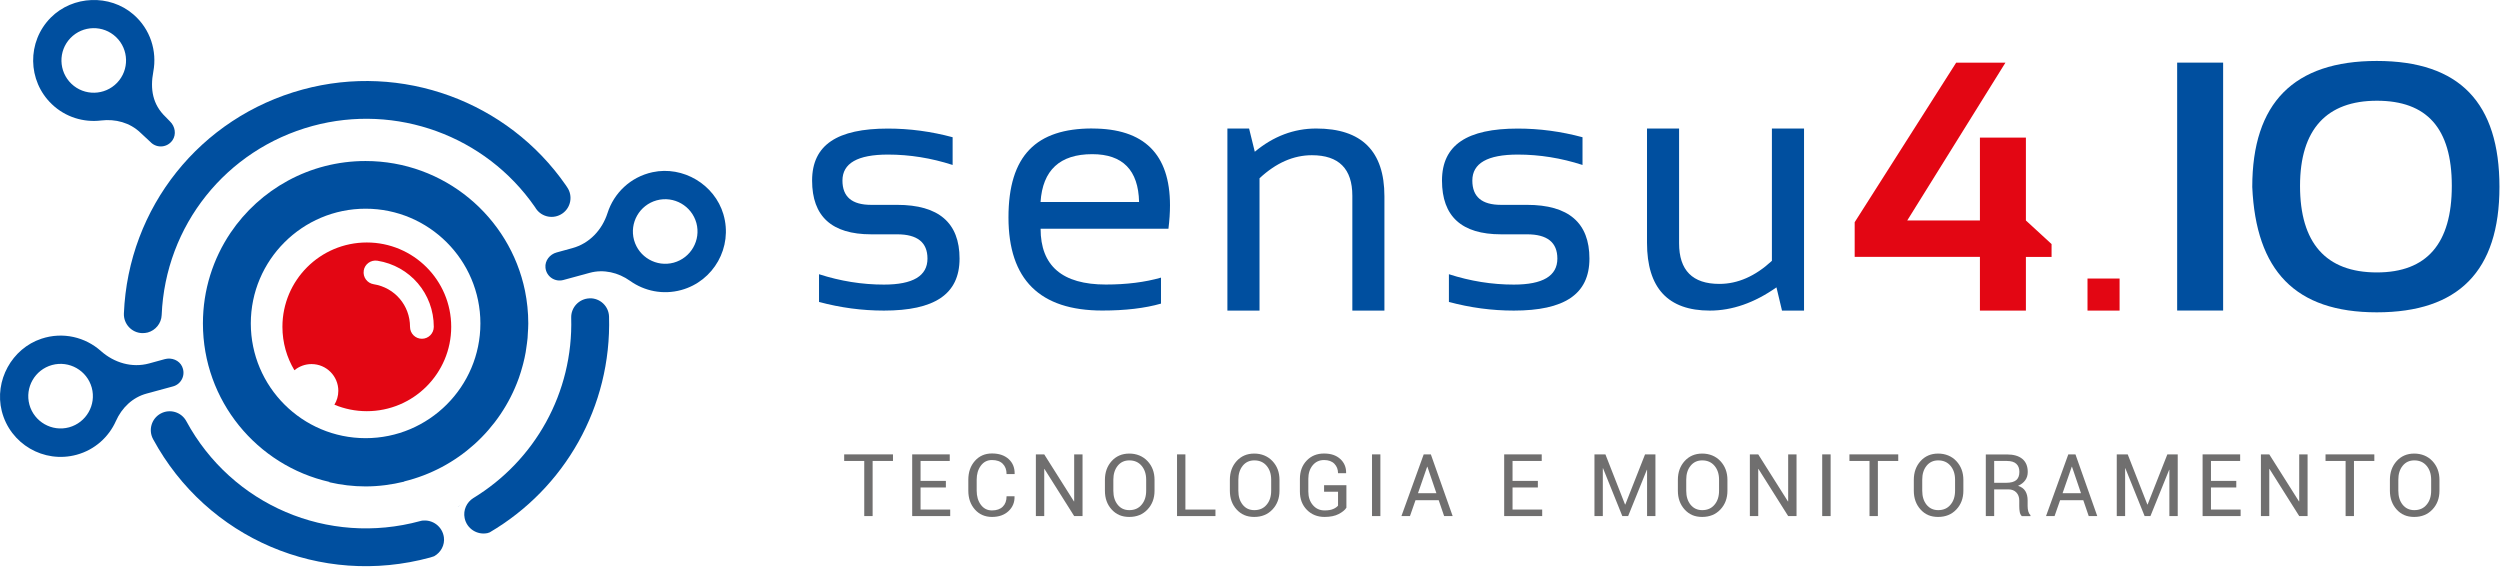 <svg xmlns="http://www.w3.org/2000/svg" width="314" height="72" viewBox="0 0 314 72" fill="none"><path d="M102.869 37.924V34.441C105.558 35.31 108.275 35.745 111.021 35.745C114.665 35.745 116.491 34.658 116.491 32.479C116.491 30.444 115.223 29.43 112.68 29.43H109.412C104.471 29.43 102 27.178 102 22.681C102 18.184 105.174 16.149 111.521 16.149C114.252 16.149 116.962 16.512 119.65 17.236V20.719C116.962 19.85 114.252 19.415 111.521 19.415C107.717 19.415 105.811 20.502 105.811 22.681C105.811 24.716 107.007 25.73 109.405 25.73H112.673C117.904 25.73 120.52 27.982 120.52 32.479C120.52 36.976 117.353 39.01 111.021 39.01C108.275 39.01 105.558 38.648 102.869 37.924Z" fill="#004F9F"></path><path d="M137.191 16.142C143.698 16.142 146.951 19.357 146.951 25.788C146.951 26.7 146.886 27.685 146.756 28.727H130.699C130.699 33.405 133.431 35.737 138.894 35.737C141.495 35.737 143.807 35.447 145.821 34.868V38.134C143.799 38.713 141.343 39.003 138.452 39.003C130.591 39.003 126.664 35.107 126.664 27.308C126.664 19.509 130.171 16.135 137.191 16.135V16.142ZM130.692 25.375H143.068C142.981 21.37 141.017 19.364 137.184 19.364C133.119 19.364 130.953 21.37 130.692 25.375Z" fill="#004F9F"></path><path d="M154.161 39.01V16.142H156.885L157.602 19.06C159.942 17.112 162.515 16.142 165.319 16.142C171.028 16.142 173.883 18.981 173.883 24.658V39.01H169.854V24.593C169.854 21.197 168.159 19.495 164.775 19.495C162.464 19.495 160.268 20.458 158.196 22.391V39.01H154.168H154.161Z" fill="#004F9F"></path><path d="M181.983 37.924V34.441C184.671 35.31 187.388 35.745 190.134 35.745C193.779 35.745 195.605 34.658 195.605 32.479C195.605 30.444 194.337 29.43 191.794 29.43H188.526C183.584 29.43 181.114 27.178 181.114 22.681C181.114 18.184 184.287 16.149 190.634 16.149C193.366 16.149 196.076 16.512 198.764 17.236V20.719C196.076 19.85 193.366 19.415 190.634 19.415C186.83 19.415 184.925 20.502 184.925 22.681C184.925 24.716 186.12 25.73 188.519 25.73H191.786C197.018 25.73 199.633 27.982 199.633 32.479C199.633 36.976 196.467 39.01 190.134 39.01C187.388 39.01 184.671 38.648 181.983 37.924Z" fill="#004F9F"></path><path d="M226.587 16.142V39.01H223.819L223.123 36.092C220.348 38.04 217.559 39.01 214.755 39.01C209.495 39.01 206.864 36.172 206.864 30.494V16.142H210.893V30.56C210.893 33.956 212.581 35.658 215.95 35.658C218.262 35.658 220.457 34.694 222.551 32.761V16.142H226.579H226.587Z" fill="#004F9F"></path><path d="M254.453 39.011H248.678V32.261H232.948V27.909L245.693 7.873H251.881L239.549 27.692H248.678V17.279H254.453V27.692L257.677 30.654V32.269H254.453V39.018V39.011Z" fill="#E30613"></path><path d="M266.22 34.984V39.011H262.191V34.984H266.22Z" fill="#E30613"></path><path d="M279.225 7.865V39.003H273.451V7.865H279.225Z" fill="#004F9F"></path><path d="M282.884 23.485C282.884 12.927 288.101 7.655 298.527 7.655C308.954 7.655 313.931 12.934 313.931 23.485C313.931 34.036 308.794 39.228 298.527 39.228C288.261 39.228 283.348 33.978 282.884 23.485ZM298.535 34.217C304.809 34.217 307.947 30.596 307.947 23.347C307.947 16.099 304.809 12.652 298.535 12.652C292.26 12.652 288.884 16.215 288.884 23.347C288.884 30.48 292.101 34.217 298.535 34.217Z" fill="#004F9F"></path><path d="M112.158 57.896H109.601V64.819H108.55V57.896H106.029V57.07H112.158V57.896Z" fill="#706F6F"></path><path d="M118.802 61.227H115.622V64H119.346V64.819H114.571V57.07H119.288V57.896H115.622V60.401H118.802V61.227Z" fill="#706F6F"></path><path d="M127.425 62.342V62.371C127.446 63.095 127.193 63.704 126.671 64.196C126.142 64.688 125.454 64.927 124.592 64.927C123.729 64.927 122.997 64.616 122.447 63.993C121.896 63.37 121.621 62.588 121.621 61.633V60.257C121.621 59.301 121.896 58.511 122.447 57.889C122.997 57.266 123.715 56.955 124.592 56.955C125.468 56.955 126.164 57.186 126.685 57.657C127.2 58.12 127.453 58.743 127.439 59.511V59.54H126.425C126.425 58.997 126.265 58.569 125.946 58.251C125.628 57.932 125.178 57.78 124.592 57.78C124.005 57.78 123.541 58.019 123.193 58.49C122.845 58.96 122.671 59.547 122.671 60.242V61.633C122.671 62.335 122.845 62.929 123.193 63.399C123.541 63.87 124.005 64.109 124.592 64.109C125.178 64.109 125.628 63.95 125.946 63.638C126.265 63.327 126.425 62.892 126.425 62.335H127.432L127.425 62.342Z" fill="#706F6F"></path><path d="M135.967 64.819H134.916L131.185 58.902H131.156V64.819H130.105V57.07H131.156L134.888 62.979H134.916V57.07H135.967V64.819Z" fill="#706F6F"></path><path d="M145.009 61.64C145.009 62.589 144.712 63.371 144.126 63.993C143.539 64.616 142.778 64.927 141.836 64.927C140.894 64.927 140.198 64.616 139.626 63.993C139.054 63.371 138.778 62.581 138.778 61.64V60.264C138.778 59.323 139.061 58.533 139.626 57.911C140.191 57.288 140.93 56.969 141.836 56.969C142.742 56.969 143.531 57.281 144.126 57.911C144.72 58.541 145.009 59.323 145.009 60.271V61.647V61.64ZM143.959 60.25C143.959 59.54 143.77 58.961 143.386 58.504C143.002 58.048 142.488 57.824 141.843 57.824C141.235 57.824 140.749 58.048 140.38 58.504C140.017 58.961 139.836 59.54 139.836 60.25V61.64C139.836 62.357 140.017 62.943 140.38 63.392C140.742 63.849 141.227 64.073 141.843 64.073C142.495 64.073 143.01 63.849 143.386 63.392C143.77 62.943 143.959 62.357 143.959 61.633V60.242V60.25Z" fill="#706F6F"></path><path d="M148.879 64H152.661V64.819H147.835V57.07H148.886V64H148.879Z" fill="#706F6F"></path><path d="M160.703 61.64C160.703 62.589 160.406 63.371 159.819 63.993C159.232 64.616 158.472 64.927 157.53 64.927C156.588 64.927 155.892 64.616 155.32 63.993C154.747 63.371 154.472 62.581 154.472 61.64V60.264C154.472 59.323 154.755 58.533 155.32 57.911C155.885 57.288 156.624 56.969 157.53 56.969C158.435 56.969 159.225 57.281 159.819 57.911C160.413 58.541 160.703 59.323 160.703 60.271V61.647V61.64ZM159.66 60.25C159.66 59.54 159.472 58.961 159.088 58.504C158.704 58.048 158.189 57.824 157.544 57.824C156.936 57.824 156.45 58.048 156.081 58.504C155.718 58.961 155.537 59.54 155.537 60.25V61.64C155.537 62.357 155.718 62.943 156.081 63.392C156.443 63.849 156.928 64.073 157.544 64.073C158.196 64.073 158.711 63.849 159.088 63.392C159.472 62.943 159.66 62.357 159.66 61.633V60.242V60.25Z" fill="#706F6F"></path><path d="M169.101 63.776C168.92 64.066 168.594 64.326 168.137 64.565C167.681 64.804 167.087 64.927 166.362 64.927C165.471 64.927 164.725 64.63 164.145 64.037C163.558 63.443 163.268 62.675 163.268 61.741V60.148C163.268 59.207 163.551 58.439 164.116 57.853C164.681 57.259 165.406 56.962 166.297 56.962C167.188 56.962 167.84 57.194 168.34 57.65C168.84 58.106 169.086 58.693 169.072 59.402V59.431H168.057C168.057 58.961 167.905 58.569 167.601 58.251C167.297 57.94 166.862 57.78 166.304 57.78C165.71 57.78 165.232 58.005 164.869 58.446C164.507 58.888 164.326 59.453 164.326 60.134V61.741C164.326 62.429 164.514 62.994 164.898 63.443C165.282 63.892 165.768 64.109 166.369 64.109C166.826 64.109 167.188 64.051 167.456 63.928C167.724 63.812 167.927 63.667 168.057 63.508V61.763H166.304V60.945H169.108V63.776H169.101Z" fill="#706F6F"></path><path d="M173.376 64.819H172.325V57.07H173.376V64.819Z" fill="#706F6F"></path><path d="M180.708 62.827H177.788L177.093 64.819H176.02L178.817 57.07H179.715L182.454 64.819H181.382L180.701 62.827H180.708ZM178.092 61.944H180.411L179.281 58.62H179.252L178.1 61.944H178.092Z" fill="#706F6F"></path><path d="M193.156 61.227H189.975V64H193.699V64.819H188.925V57.07H193.641V57.896H189.975V60.401H193.156V61.227Z" fill="#706F6F"></path><path d="M204.111 63.363H204.14L206.618 57.07H207.922V64.819H206.872V59.011H206.843L204.495 64.819H203.763L201.343 58.816H201.314V64.819H200.264V57.07H201.64L204.104 63.363H204.111Z" fill="#706F6F"></path><path d="M216.965 61.64C216.965 62.589 216.668 63.371 216.081 63.993C215.494 64.616 214.733 64.927 213.791 64.927C212.849 64.927 212.154 64.616 211.589 63.993C211.023 63.371 210.741 62.581 210.741 61.64V60.264C210.741 59.323 211.023 58.533 211.589 57.911C212.154 57.288 212.893 56.969 213.791 56.969C214.69 56.969 215.494 57.281 216.081 57.911C216.668 58.541 216.965 59.323 216.965 60.271V61.647V61.64ZM215.914 60.25C215.914 59.54 215.726 58.961 215.342 58.504C214.958 58.048 214.443 57.824 213.798 57.824C213.19 57.824 212.704 58.048 212.335 58.504C211.965 58.961 211.791 59.54 211.791 60.25V61.64C211.791 62.357 211.973 62.943 212.335 63.392C212.697 63.841 213.183 64.073 213.798 64.073C214.451 64.073 214.965 63.849 215.342 63.392C215.726 62.943 215.914 62.357 215.914 61.633V60.242V60.25Z" fill="#706F6F"></path><path d="M225.645 64.819H224.594L220.863 58.902H220.834V64.819H219.783V57.07H220.834L224.565 62.979H224.594V57.07H225.645V64.819Z" fill="#706F6F"></path><path d="M229.927 64.819H228.869V57.07H229.927V64.819Z" fill="#706F6F"></path><path d="M238.419 57.896H235.861V64.819H234.811V57.896H232.289V57.07H238.419V57.896Z" fill="#706F6F"></path><path d="M246.599 61.64C246.599 62.589 246.302 63.371 245.715 63.993C245.128 64.616 244.367 64.927 243.425 64.927C242.483 64.927 241.788 64.616 241.223 63.993C240.658 63.371 240.375 62.581 240.375 61.64V60.264C240.375 59.323 240.658 58.533 241.223 57.911C241.788 57.288 242.527 56.969 243.425 56.969C244.324 56.969 245.128 57.281 245.715 57.911C246.302 58.541 246.599 59.323 246.599 60.271V61.647V61.64ZM245.556 60.25C245.556 59.54 245.367 58.961 244.983 58.504C244.599 58.048 244.085 57.824 243.44 57.824C242.831 57.824 242.346 58.048 241.976 58.504C241.607 58.961 241.433 59.54 241.433 60.25V61.64C241.433 62.357 241.614 62.943 241.976 63.392C242.339 63.841 242.824 64.073 243.44 64.073C244.092 64.073 244.606 63.849 244.983 63.392C245.367 62.943 245.556 62.357 245.556 61.633V60.242V60.25Z" fill="#706F6F"></path><path d="M250.468 61.459V64.819H249.417V57.078H252.069C252.917 57.078 253.562 57.266 254.011 57.642C254.46 58.019 254.685 58.562 254.685 59.279C254.685 59.677 254.583 60.025 254.373 60.315C254.163 60.611 253.866 60.843 253.468 61.017C253.895 61.154 254.199 61.379 254.388 61.69C254.576 62.002 254.67 62.386 254.67 62.842V63.573C254.67 63.812 254.699 64.029 254.75 64.225C254.801 64.413 254.895 64.573 255.025 64.696V64.826H253.946C253.808 64.703 253.721 64.529 253.678 64.297C253.634 64.066 253.62 63.819 253.62 63.573V62.864C253.62 62.444 253.497 62.11 253.25 61.85C253.004 61.596 252.678 61.466 252.265 61.466H250.468V61.459ZM250.468 60.64H251.961C252.555 60.64 252.982 60.525 253.243 60.3C253.504 60.076 253.634 59.728 253.634 59.272C253.634 58.837 253.511 58.497 253.25 58.258C252.997 58.019 252.605 57.896 252.069 57.896H250.468V60.633V60.64Z" fill="#706F6F"></path><path d="M261.67 62.827H258.75L258.054 64.819H256.982L259.778 57.07H260.677L263.416 64.819H262.343L261.662 62.827H261.67ZM259.054 61.944H261.372L260.242 58.62H260.213L259.061 61.944H259.054Z" fill="#706F6F"></path><path d="M269.712 63.363H269.741L272.219 57.07H273.523V64.819H272.473V59.011H272.444L270.096 64.819H269.364L266.944 58.816H266.915V64.819H265.865V57.07H267.241L269.705 63.363H269.712Z" fill="#706F6F"></path><path d="M280.877 61.227H277.697V64H281.421V64.819H276.646V57.07H281.363V57.896H277.697V60.401H280.877V61.227Z" fill="#706F6F"></path><path d="M289.833 64.819H288.782L285.051 58.902H285.022V64.819H283.971V57.07H285.022L288.753 62.979H288.782V57.07H289.833V64.819Z" fill="#706F6F"></path><path d="M298.216 57.896H295.658V64.819H294.608V57.896H292.086V57.07H298.216V57.896Z" fill="#706F6F"></path><path d="M306.396 61.64C306.396 62.589 306.099 63.371 305.512 63.993C304.925 64.616 304.165 64.927 303.223 64.927C302.281 64.927 301.585 64.616 301.02 63.993C300.455 63.371 300.172 62.581 300.172 61.64V60.264C300.172 59.323 300.455 58.533 301.02 57.911C301.585 57.288 302.324 56.969 303.223 56.969C304.121 56.969 304.925 57.281 305.512 57.911C306.099 58.541 306.396 59.323 306.396 60.271V61.647V61.64ZM305.353 60.25C305.353 59.54 305.164 58.961 304.78 58.504C304.396 58.048 303.882 57.824 303.237 57.824C302.628 57.824 302.143 58.048 301.773 58.504C301.404 58.961 301.23 59.54 301.23 60.25V61.64C301.23 62.357 301.411 62.943 301.773 63.392C302.136 63.841 302.621 64.073 303.237 64.073C303.889 64.073 304.404 63.849 304.78 63.392C305.164 62.943 305.353 62.357 305.353 61.633V60.242V60.25Z" fill="#706F6F"></path><path d="M18.959 17.9C19.742 18.645 21.024 18.544 21.669 17.61C22.169 16.879 21.995 15.872 21.357 15.257L20.778 14.663C19.169 13.12 18.843 11.194 19.256 9C19.742 6.429 18.901 3.656 16.742 1.802C13.771 -0.754 9.149 -0.566 6.381 2.208C3.367 5.234 3.439 10.144 6.511 13.084C8.221 14.721 10.511 15.401 12.699 15.133C14.503 14.916 16.322 15.401 17.633 16.661L18.966 17.9H18.959ZM8.967 10.521C7.352 8.971 7.294 6.4 8.844 4.785C10.395 3.171 12.967 3.113 14.583 4.662C16.198 6.212 16.256 8.783 14.706 10.398C13.155 12.012 10.583 12.07 8.967 10.521Z" fill="#004F9F"></path><path d="M42.007 50.833C43.261 51.355 44.63 51.644 46.072 51.644C51.926 51.644 56.672 46.901 56.672 41.05C56.672 35.199 51.926 30.456 46.072 30.456C40.218 30.456 35.472 35.199 35.472 41.05C35.472 43.042 36.022 44.91 36.979 46.503C37.566 46.018 38.312 45.728 39.131 45.728C40.986 45.728 42.493 47.234 42.493 49.088C42.493 49.733 42.311 50.326 42 50.833H42.007ZM45.681 33.99C45.811 33.172 46.579 32.621 47.391 32.744C51.499 33.396 54.484 36.886 54.484 41.05C54.484 41.876 53.817 42.549 52.991 42.549C52.165 42.549 51.499 41.883 51.499 41.05C51.499 38.364 49.579 36.119 46.934 35.699C46.115 35.569 45.557 34.801 45.688 33.99H45.681Z" fill="#E30613"></path><path d="M50.767 60.493V60.464C57.447 58.835 62.838 53.933 65.142 47.546C65.156 47.502 65.171 47.459 65.186 47.423C65.352 46.952 65.497 46.474 65.627 45.989C65.656 45.873 65.686 45.75 65.722 45.634C65.838 45.185 65.939 44.729 66.019 44.273C66.048 44.113 66.07 43.947 66.091 43.788C66.156 43.346 66.222 42.904 66.265 42.455C66.28 42.274 66.28 42.086 66.294 41.905C66.323 41.478 66.352 41.058 66.352 40.63C66.352 39.225 66.207 37.85 65.939 36.525C64.026 27.219 55.788 20.224 45.912 20.224C38.862 20.224 32.639 23.794 28.965 29.225C26.77 32.484 25.487 36.401 25.487 40.623C25.487 50.341 32.276 58.466 41.377 60.53V60.573C42.84 60.906 44.355 61.094 45.912 61.094C47.586 61.094 49.209 60.87 50.767 60.493ZM45.92 55.033C37.971 55.033 31.501 48.567 31.501 40.623C31.501 32.679 37.971 26.213 45.92 26.213C53.868 26.213 60.338 32.679 60.338 40.623C60.338 48.567 53.868 55.033 45.92 55.033Z" fill="#004F9F"></path><path d="M90.864 26.929C89.762 23.171 85.792 20.803 81.959 21.628C79.177 22.23 77.104 24.257 76.307 26.755C75.626 28.877 74.04 30.579 71.888 31.165L69.91 31.709C69.055 31.94 68.417 32.744 68.511 33.627C68.627 34.75 69.707 35.452 70.75 35.17L74.076 34.265C75.829 33.787 77.662 34.228 79.14 35.279C80.937 36.56 83.27 37.053 85.553 36.43C89.654 35.315 92.066 31.028 90.864 26.936V26.929ZM84.618 32.99C82.459 33.577 80.227 32.302 79.633 30.144C79.046 27.986 80.321 25.756 82.481 25.162C84.64 24.576 86.871 25.85 87.466 28.008C88.052 30.166 86.777 32.397 84.618 32.99Z" fill="#004F9F"></path><path d="M22.879 46.046C22.509 45.243 21.56 44.873 20.705 45.105L18.727 45.648C16.575 46.235 14.344 45.569 12.677 44.091C10.721 42.346 7.91 41.644 5.207 42.542C1.483 43.773 -0.734 47.828 0.222 51.63C1.266 55.772 5.511 58.234 9.62 57.118C11.909 56.496 13.663 54.888 14.561 52.875C15.3 51.217 16.655 49.906 18.409 49.435L21.734 48.53C22.777 48.248 23.35 47.089 22.879 46.061V46.046ZM8.678 53.672C6.519 54.258 4.287 52.984 3.693 50.826C3.106 48.668 4.381 46.437 6.54 45.844C8.7 45.257 10.931 46.532 11.525 48.69C12.112 50.847 10.837 53.078 8.678 53.672Z" fill="#004F9F"></path><path d="M17.836 41.839C18.09 41.847 18.329 41.818 18.561 41.76C19.531 41.492 20.263 40.623 20.307 39.566C20.77 28.327 28.386 18.783 39.254 15.821C49.76 12.961 60.983 17.045 67.178 25.988C67.222 26.06 67.272 26.14 67.323 26.212C68.062 27.291 69.54 27.567 70.627 26.821C71.706 26.082 71.982 24.598 71.236 23.519C71.192 23.446 71.141 23.367 71.083 23.287C63.744 12.693 50.448 7.856 38.008 11.245C25.132 14.749 16.112 26.053 15.561 39.37C15.51 40.681 16.525 41.789 17.836 41.839Z" fill="#004F9F"></path><path d="M57.715 63.52C57.636 63.563 57.563 63.6 57.484 63.643C57.513 63.629 57.542 63.621 57.571 63.607C57.621 63.578 57.672 63.549 57.723 63.527L57.715 63.52Z" fill="#004F9F"></path><path d="M55.158 64.664C55.245 64.635 55.324 64.592 55.404 64.563C55.317 64.599 55.237 64.635 55.158 64.664Z" fill="#004F9F"></path><path d="M74.047 37.473C72.743 37.517 71.706 38.603 71.743 39.913C72.011 49.334 67.171 57.858 59.447 62.557C58.621 63.078 58.15 64.063 58.36 65.077C58.628 66.388 59.911 67.228 61.222 66.96C61.324 66.938 61.418 66.902 61.505 66.866C70.909 61.348 76.822 51.101 76.496 39.769C76.46 38.458 75.365 37.43 74.054 37.466L74.047 37.473Z" fill="#004F9F"></path><path d="M55.752 67.474C55.571 66.148 54.353 65.222 53.028 65.395C52.955 65.403 52.89 65.432 52.825 65.446C52.941 65.403 53.057 65.359 53.172 65.323C53.042 65.359 52.919 65.41 52.781 65.446C41.196 68.603 29.11 63.44 23.401 52.897C22.778 51.745 21.336 51.318 20.184 51.941C19.032 52.564 18.604 54.005 19.227 55.156C25.995 67.647 40.304 73.766 54.035 70.023C54.201 69.979 54.361 69.914 54.527 69.863C55.361 69.393 55.89 68.473 55.752 67.466V67.474Z" fill="#004F9F"></path></svg>